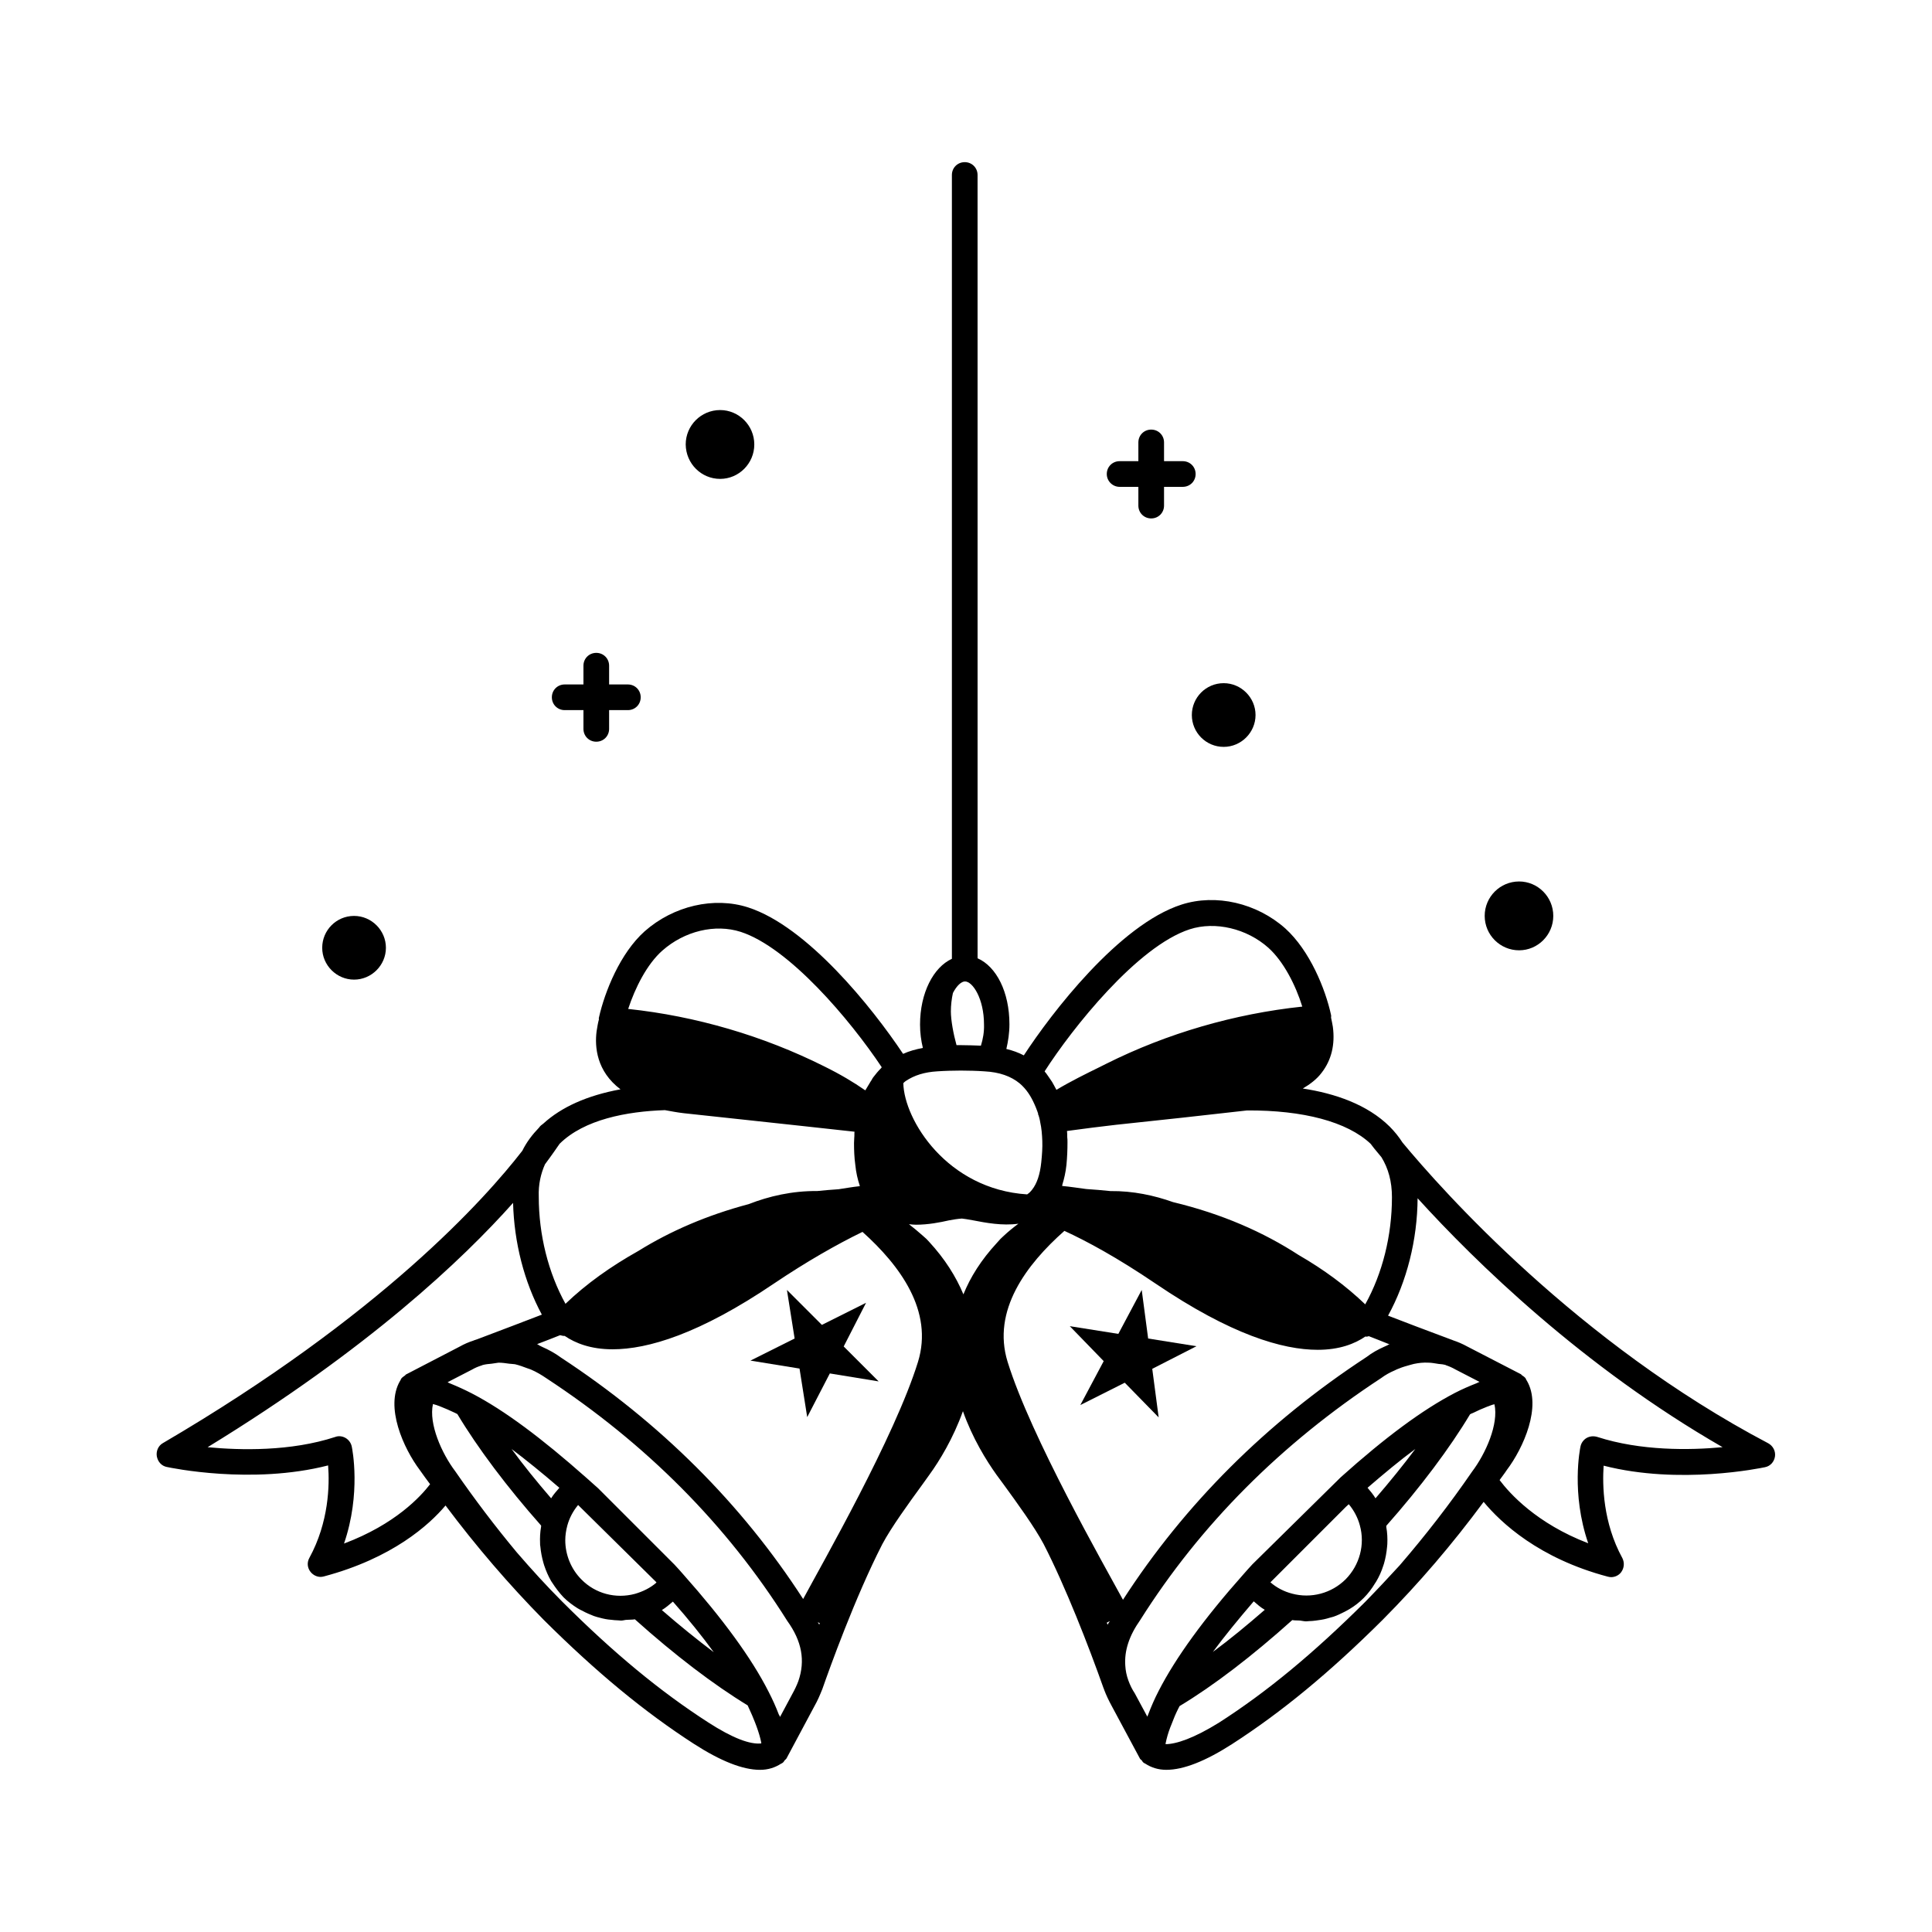 <?xml version="1.0" encoding="UTF-8"?>
<!-- Uploaded to: ICON Repo, www.iconrepo.com, Generator: ICON Repo Mixer Tools -->
<svg fill="#000000" width="800px" height="800px" version="1.1" viewBox="144 144 512 512" xmlns="http://www.w3.org/2000/svg">
 <g>
  <path d="m357.92 519.55 5.992-11.574 12.938 2.109-9.262-9.258 5.926-11.574-11.711 5.856-9.258-9.258 2.039 12.867-11.707 5.856 13.004 2.109z"/>
  <path d="m448.27 498.72-1.703-12.867-6.195 11.641-12.867-2.043 8.988 9.262-6.195 11.641 11.777-5.922 8.984 9.191-1.699-12.871 11.711-5.988z"/>
  <path d="m188.2 532.76c0.953 0.203 22.535 4.766 42.754-0.41 0.41 5.176 0.203 15.047-4.969 24.508-0.68 1.227-0.543 2.656 0.34 3.746 0.68 0.816 1.633 1.293 2.656 1.293 0.273 0 0.613-0.066 0.887-0.137 18.109-4.832 27.844-13.617 32.203-18.789 8.102 10.824 16.816 20.969 26.008 30.297 14.094 14.023 26.758 24.441 39.828 32.883 7.082 4.562 12.938 6.875 17.496 6.875 2.18 0 4.016-0.613 5.582-1.633 0.137-0.066 0.203-0.066 0.273-0.137 0.066-0.066 0.137-0.066 0.203-0.137 0.273-0.203 0.34-0.477 0.543-0.68 0.137-0.137 0.34-0.273 0.41-0.41l7.422-13.891c0.816-1.43 1.43-2.859 2.109-4.562 1.906-5.445 8.645-24.238 15.863-38.332 2.383-4.492 7.082-10.961 10.555-15.727l1.906-2.656c2.723-3.746 6.332-9.668 8.918-16.883 2.519 7.148 6.195 13.07 8.918 16.883l1.906 2.586c3.473 4.766 8.168 11.234 10.555 15.727 5.785 11.234 11.984 27.164 15.93 38.332l0.066 0.066c0 0.066 0 0.137 0.066 0.273 0.543 1.43 1.227 2.859 1.973 4.223l7.488 13.957c0.066 0.203 0.273 0.273 0.41 0.41 0.203 0.203 0.273 0.477 0.543 0.68 0.066 0.066 0.137 0.066 0.203 0.137 0.066 0.066 0.203 0.066 0.273 0.137 1.566 1.02 3.402 1.633 5.582 1.633 4.562 0 10.418-2.316 17.496-6.875 13.07-8.441 25.734-18.859 39.828-32.883 9.668-9.734 18.449-20.016 26.758-31.25 4.562 5.516 14.637 14.977 32.883 19.812 0.273 0.066 0.613 0.137 0.887 0.137 1.02 0 2.043-0.477 2.656-1.293 0.816-1.09 0.953-2.519 0.34-3.746-5.176-9.465-5.309-19.336-4.969-24.508 20.152 5.176 41.734 0.613 42.754 0.41 1.43-0.273 2.449-1.43 2.656-2.859 0.203-1.43-0.543-2.793-1.77-3.473-50.449-26.551-86.398-66.992-96.949-79.723-0.953-1.496-2.109-2.926-3.402-4.223-5.922-5.856-14.5-8.781-23.012-10.078 1.973-1.156 3.746-2.519 4.969-4.152 2.656-3.402 3.609-7.559 2.996-12.188-0.137-0.75-0.273-1.566-0.477-2.449 0-0.203 0.066-0.41 0-0.68-1.496-6.945-5.652-17.09-12.117-22.945-7.559-6.738-18.383-9.258-27.504-6.332-16.543 5.309-34.52 28.801-41.801 39.965-1.43-0.75-2.926-1.293-4.629-1.703 0.477-2.043 0.816-4.223 0.816-6.535 0-8.578-3.473-15.32-8.441-17.496l-0.004-207.58c0-1.906-1.496-3.402-3.402-3.402s-3.402 1.496-3.402 3.402v207.72c-4.902 2.246-8.441 9.055-8.441 17.43 0 2.18 0.273 4.223 0.75 6.195-1.84 0.34-3.609 0.816-5.242 1.566-8.305-12.461-25.461-33.77-41.055-38.809-9.055-2.926-19.812-0.41-27.438 6.332-6.469 5.785-10.555 15.93-12.117 22.875-0.066 0.137 0 0.34 0 0.477-0.273 0.953-0.41 1.906-0.613 3.133-0.543 4.152 0 10.621 6.332 15.387-8.852 1.633-15.66 4.699-20.492 9.121-0.41 0.273-0.816 0.613-1.09 1.02-1.77 1.84-3.336 3.879-4.426 6.129-9.805 12.664-37.445 43.641-95.246 77.477-1.227 0.68-1.84 2.109-1.633 3.473 0.266 1.504 1.285 2.594 2.648 2.863zm144.95 49.09c-4.426-3.336-9.055-7.082-13.754-11.164 1.02-0.613 1.973-1.43 2.926-2.246 4.09 4.625 7.766 9.188 10.828 13.41zm-15.18-18.453c-1.633 1.43-3.609 2.383-5.719 2.996-5.106 1.363-10.484-0.066-14.16-3.812-2.793-2.793-4.289-6.606-4.289-10.418 0-1.293 0.203-2.586 0.543-3.879 0.543-1.973 1.496-3.812 2.859-5.445l20.695 20.426s0 0.066 0.07 0.133zm-27.914-22.328c-3.812-4.426-7.352-8.781-10.484-13.07 3.879 2.926 8.168 6.398 12.664 10.281-0.75 0.883-1.566 1.766-2.18 2.789zm41.598 59.367c-12.664-8.168-24.984-18.312-38.672-32-4.223-4.223-8.168-8.578-12.051-13.07-5.719-6.875-11.098-13.957-16.273-21.445-3.609-4.766-7.082-12.594-5.922-17.836 0.34 0.137 0.613 0.137 0.953 0.273 0.34 0.137 0.68 0.273 1.09 0.41 1.227 0.477 2.449 1.02 3.746 1.633 0.203 0.137 0.477 0.203 0.68 0.34 5.379 8.988 13.207 19.402 22.195 29.547v0.273c-0.273 1.496-0.34 2.996-0.273 4.492 0 0.273 0 0.543 0.066 0.75 0.137 1.496 0.41 2.926 0.816 4.356 0.066 0.203 0.137 0.41 0.203 0.68 0.477 1.43 1.09 2.859 1.84 4.152 0.066 0.137 0.203 0.273 0.273 0.41 0.887 1.363 1.84 2.656 2.996 3.879 1.156 1.156 2.449 2.109 3.746 2.926 0.41 0.273 0.887 0.477 1.293 0.68 0.953 0.543 1.973 0.953 2.996 1.363 0.543 0.203 1.09 0.34 1.633 0.477 1.02 0.273 1.973 0.477 3.062 0.543 0.543 0.066 1.09 0.137 1.703 0.137 0.273 0 0.543 0.066 0.816 0.066 0.543 0 1.09-0.203 1.566-0.203 0.68-0.066 1.43 0 2.109-0.137 10.555 9.465 20.832 17.293 29.887 22.809 0.137 0.273 0.203 0.477 0.34 0.75 0.613 1.293 1.156 2.586 1.633 3.812 0.137 0.34 0.273 0.75 0.41 1.09 0.543 1.496 0.953 2.859 1.227 4.223v0.203c-2.926 0.34-7.555-1.363-14.09-5.582zm19.062-1.43c-0.066-0.203-0.203-0.477-0.34-0.68-0.75-1.973-1.633-3.949-2.723-6.059-4.492-8.852-12.117-19.266-22.469-30.91-0.75-0.887-1.566-1.77-2.449-2.723l-20.219-20.219-3.133-2.793c-11.914-10.555-21.785-17.906-30.297-22.332-1.973-1.02-3.949-1.906-5.785-2.656-0.203-0.066-0.477-0.203-0.68-0.34l6.469-3.336c0.816-0.477 1.633-0.816 2.519-1.09 0.066 0 0.066 0 0.137-0.066 0.066 0 0.137-0.066 0.203-0.066 0.75-0.203 1.566-0.273 2.316-0.34 0.613-0.066 1.227-0.203 1.84-0.273 0.953 0 1.906 0.137 2.859 0.273 0.477 0.066 1.02 0.066 1.496 0.137 1.156 0.273 2.246 0.68 3.336 1.09 0.34 0.137 0.68 0.203 0.953 0.34 1.43 0.613 2.793 1.43 4.086 2.316 26.348 17.293 47.793 38.809 63.793 64.27 3.879 5.379 4.832 10.555 2.926 16-0.41 1.09-0.953 2.246-1.566 3.336zm-64.406-98.789c2.316-0.887 4.289-1.633 6.129-2.383 0.34 0.066 0.68 0.203 1.02 0.203h0.066 0.137c2.793 1.906 6.875 3.539 12.664 3.539 9.328 0 23.012-4.016 42.891-17.496 8.512-5.719 16.477-10.281 23.352-13.617 9.941 8.918 18.859 20.969 14.707 34.449-6.129 19.812-25.395 53.445-30.434 62.84-16.273-25.191-37.922-46.773-64.203-63.996-1.566-1.156-3.199-2.043-4.902-2.793-0.273-0.137-0.543-0.273-0.816-0.41-0.199-0.129-0.336-0.266-0.609-0.336zm2.109-47.656c1.973-2.656 3.269-4.562 3.879-5.445 6.535-6.469 17.836-8.578 27.914-8.918 1.566 0.273 3.199 0.613 5.039 0.816l18.312 1.973c8.988 0.953 18.109 1.973 26.891 2.926-0.066 0.477 0 1.02-0.066 1.566 0 0.477-0.066 0.953-0.066 1.43 0 1.84 0.066 3.812 0.34 5.785 0.203 2.043 0.613 3.812 1.156 5.445 0 0.066 0 0.137 0.066 0.203-1.973 0.203-3.812 0.543-5.652 0.816-1.906 0.137-3.812 0.273-5.652 0.477-6.606-0.066-12.801 1.363-18.18 3.473-11.031 2.926-20.766 7.148-29.207 12.391-7.285 4.086-13.82 8.715-19.336 14.023-4.562-8.238-7.082-18.312-7.082-28.391-0.125-3.262 0.555-6.121 1.645-8.57zm103.96-24.645c1.906-0.137 4.426-0.203 6.262-0.203 1.84 0 4.426 0.066 6.262 0.203 3.949 0.203 7.012 1.293 9.328 3.199 1.84 1.566 2.996 3.473 3.879 5.445 0.273 0.613 0.543 1.227 0.75 1.84 0 0.066 0.066 0.066 0.066 0.137 0 0.203 0.137 0.34 0.203 0.543l-0.066 0.066c0.273 0.68 0.477 1.43 0.613 2.316 0.34 1.496 0.477 3.133 0.543 4.902s-0.066 3.609-0.273 5.652c-0.34 3.269-1.156 5.652-2.449 7.285-0.273 0.34-0.613 0.75-1.02 1.02-0.066 0.066-0.203 0.137-0.273 0.203-21.242-1.363-32.613-19.742-32.816-29.48 0.203-0.203 0.41-0.41 0.613-0.543 2.316-1.566 5.043-2.383 8.379-2.586zm114.85 19.199c0.34 0.477 1.293 1.703 2.859 3.539 1.84 2.996 2.793 6.469 2.793 10.621 0 10.145-2.519 20.219-7.082 28.391-5.106-4.902-11.031-9.258-17.633-13.07-9.328-6.059-20.289-10.895-33.293-14.023-4.969-1.77-10.621-2.996-16.613-2.926-2.043-0.203-4.223-0.41-6.398-0.543-2.109-0.273-4.223-0.613-6.398-0.816 0.066-0.137 0.066-0.273 0.066-0.34 0.477-1.566 0.887-3.269 1.09-5.242 0.203-2.109 0.273-4.086 0.273-5.922 0-0.543 0-1.02-0.066-1.496 0-0.543 0-1.09-0.066-1.566 4.492-0.613 9.328-1.227 12.938-1.633 11.641-1.227 23.555-2.519 34.789-3.812 14.84-0.082 26.547 2.984 32.742 8.84zm4.496 53.375c-0.273 0.137-0.477 0.203-0.75 0.34-1.703 0.75-3.336 1.633-4.832 2.793-26.621 17.43-48.27 39.148-64.543 64.336-4.902-9.055-24.375-43.098-30.57-63.043-4.223-13.617 4.969-25.805 15.047-34.723 5.922 2.723 13.891 7.012 24.238 14.023 19.879 13.48 33.566 17.496 42.891 17.496 5.856 0 9.871-1.633 12.664-3.539 0.066 0 0.137 0.066 0.203 0.066 0.203 0 0.41-0.066 0.68-0.137 1.703 0.68 3.539 1.363 5.516 2.18-0.203 0.004-0.406 0.07-0.543 0.207zm-150.6 74.074c-0.137-0.203-0.273-0.477-0.41-0.68 0.203 0.137 0.41 0.203 0.543 0.273-0.066 0.066-0.133 0.27-0.133 0.406zm29.07-101.51c-0.41-0.477-0.887-0.953-1.703-1.633-1.227-1.09-2.383-2.043-3.609-2.996 0.613 0.066 1.227 0.137 1.84 0.137 3.269 0 6.398-0.613 8.781-1.156 1.02-0.203 2.383-0.41 3.402-0.477 0.273 0 1.906 0.273 2.996 0.477 3.199 0.613 7.691 1.496 11.984 0.887-1.363 1.02-2.723 2.109-4.016 3.336-0.477 0.41-0.953 0.887-1.703 1.77-4.152 4.492-7.012 9.055-8.852 13.617-1.973-4.703-4.902-9.398-9.121-13.961zm47.316 101.51c-0.066-0.203-0.137-0.34-0.203-0.543 0.273-0.137 0.543-0.273 0.816-0.41-0.203 0.273-0.41 0.613-0.613 0.953zm5.516 14.773c-0.477-1.293-0.75-2.656-0.816-3.949-0.273-3.949 1.02-7.898 3.949-12.051 15.93-25.258 37.379-46.773 63.859-64.133 1.09-0.816 2.316-1.496 3.609-2.043 0.34-0.203 0.75-0.34 1.09-0.477 0.953-0.41 1.973-0.68 2.926-0.953 0.34-0.066 0.68-0.203 1.02-0.273 1.293-0.273 2.586-0.41 3.812-0.34 0.953 0 1.84 0.203 2.793 0.34 0.477 0.066 1.02 0.066 1.496 0.203h0.066c0.066 0 0.137 0.066 0.203 0.066s0.066 0 0.137 0.066c0.816 0.273 1.633 0.613 2.586 1.156l6.332 3.269c-0.203 0.066-0.477 0.203-0.75 0.34-1.906 0.75-3.812 1.566-5.785 2.586-8.512 4.426-18.383 11.711-30.23 22.332l-23.422 23.078c-0.75 0.816-1.496 1.633-2.383 2.656-10.418 11.711-17.973 22.125-22.469 30.91-1.09 2.109-1.973 4.152-2.723 6.129-0.066 0.203-0.203 0.477-0.273 0.68l-3.336-6.195c-0.672-1.016-1.215-2.106-1.691-3.398zm65.496-48.27c-0.613-1.02-1.363-1.906-2.109-2.793 4.492-3.879 8.781-7.422 12.664-10.281-3.203 4.289-6.742 8.648-10.555 13.074zm-32.273 27.301c0.953 0.816 1.84 1.633 2.926 2.246-4.699 4.086-9.328 7.898-13.754 11.164 3.066-4.152 6.742-8.645 10.828-13.41zm10.145-2.043c-2.109-0.543-4.086-1.566-5.719-2.996 0 0 0-0.066 0.066-0.066l19.949-19.949 0.75-0.68c1.363 1.633 2.383 3.539 2.926 5.582 1.43 5.106-0.066 10.555-3.746 14.297-3.742 3.742-9.188 5.172-14.227 3.812zm-33.496 39.895v-0.203c0.273-1.363 0.68-2.793 1.227-4.223 0.137-0.34 0.273-0.68 0.41-1.02 0.477-1.293 1.02-2.586 1.703-3.949 0.137-0.203 0.203-0.41 0.34-0.68 9.055-5.445 19.266-13.277 29.887-22.809 0.68 0.137 1.43 0.066 2.109 0.137 0.543 0.066 1.09 0.203 1.566 0.203 0.273 0 0.543-0.066 0.816-0.066 0.543 0 1.09-0.066 1.703-0.137 1.02-0.137 2.043-0.273 2.996-0.543 0.543-0.137 1.09-0.34 1.703-0.477 1.02-0.34 1.973-0.816 2.926-1.293 0.477-0.273 0.953-0.477 1.363-0.75 1.363-0.816 2.586-1.77 3.746-2.926 1.156-1.156 2.18-2.519 2.996-3.879 0.066-0.137 0.203-0.273 0.273-0.41 0.816-1.363 1.43-2.723 1.906-4.223 0.066-0.203 0.137-0.41 0.203-0.613 0.41-1.43 0.68-2.926 0.816-4.426 0-0.273 0.066-0.477 0.066-0.75 0.066-1.496 0-2.996-0.273-4.492v-0.34c8.988-10.145 16.816-20.562 22.195-29.547 0.273-0.137 0.477-0.273 0.75-0.34 1.227-0.613 2.449-1.156 3.676-1.633 0.34-0.137 0.75-0.273 1.09-0.41s0.613-0.203 0.953-0.273c1.156 5.242-2.316 13.07-5.922 17.836-5.992 8.715-12.391 16.953-19.199 24.852-2.996 3.269-5.992 6.469-9.121 9.668-13.754 13.684-26.008 23.828-38.738 32-6.68 4.148-11.375 5.715-14.168 5.715zm147.6-78.703c-8.645 0.816-21.648 1.02-33.223-2.723-0.953-0.273-1.906-0.203-2.793 0.273-0.816 0.477-1.43 1.293-1.633 2.246-0.137 0.613-2.519 12.391 2.043 25.668-13.684-5.242-20.832-13.207-23.488-16.75 0.613-0.887 1.293-1.703 1.906-2.656 4.426-5.856 9.328-16.883 5.309-23.691-0.066-0.066-0.066-0.137-0.137-0.203-0.066-0.066-0.066-0.203-0.137-0.34-0.273-0.41-0.613-0.613-1.02-0.887-0.137-0.066-0.137-0.203-0.273-0.273l-14.23-7.352c-1.227-0.68-2.519-1.227-3.746-1.633-0.066 0-0.137-0.066-0.137-0.066l-0.75-0.273c-6.606-2.449-11.914-4.492-16.34-6.195 4.969-9.055 7.762-20.086 7.828-31.113 15.324 16.883 43.785 44.66 80.82 65.969zm-141.2-137.25c6.738-2.18 15.113-0.203 20.832 4.902 4.016 3.609 7.215 9.871 8.988 15.59-17.973 1.906-35.812 7.082-51.879 15.113l-1.906 0.953c-3.473 1.703-7.625 3.746-11.371 5.992-0.137-0.34-0.41-0.68-0.543-1.02-0.203-0.34-0.41-0.75-0.613-1.09-0.34-0.477-0.68-1.02-1.02-1.496-0.273-0.34-0.477-0.75-0.816-1.09-0.066-0.066-0.066-0.137-0.137-0.203 7.285-11.371 24.578-33.156 38.465-37.652zm-55.348 30.844c-1.77-0.066-3.746-0.137-5.309-0.137h-1.156c-0.816-2.926-1.496-6.606-1.496-8.918 0-1.703 0.203-3.336 0.543-4.902 1.02-1.973 2.246-3.062 3.199-3.062 2.043 0 5.039 4.562 5.039 11.438 0.062 1.973-0.277 3.809-0.82 5.582zm-84.426-25.191c5.856-5.176 13.957-7.148 20.766-4.969 12.801 4.152 28.934 23.215 37.379 35.879-0.066 0.066-0.137 0.203-0.203 0.273-0.75 0.75-1.43 1.566-2.043 2.383-0.273 0.34-0.41 0.75-0.68 1.09-0.41 0.68-0.816 1.363-1.227 2.043-0.066 0.137-0.137 0.203-0.203 0.34-3.133-2.18-6.672-4.289-10.961-6.398-16.066-8.035-33.906-13.277-51.879-15.184 1.836-5.586 4.969-11.848 9.051-15.457zm-39.555 66.855c0.273 10.484 2.926 20.902 7.625 29.617-4.562 1.77-10.145 3.879-17.156 6.535l-0.816 0.273c-0.066 0-0.137 0.066-0.137 0.066-1.293 0.41-2.519 0.953-3.609 1.566l-14.297 7.422c-0.137 0.066-0.137 0.203-0.273 0.273-0.34 0.273-0.75 0.477-1.02 0.887-0.066 0.066-0.066 0.203-0.137 0.34-0.066 0.066-0.066 0.137-0.137 0.203-4.016 6.875 0.887 17.836 5.242 23.625 0.887 1.293 1.77 2.449 2.723 3.746-2.449 3.199-9.191 10.621-22.809 15.727 4.562-13.277 2.18-25.121 2.043-25.734-0.203-0.953-0.816-1.77-1.633-2.246-0.816-0.477-1.84-0.613-2.723-0.273-11.848 3.879-25.191 3.539-33.836 2.723 42.621-26.078 67.605-49.77 80.949-64.75z"/>
  <path d="m440.71 273.02h4.969v4.969c0 1.906 1.496 3.402 3.402 3.402s3.402-1.496 3.402-3.402v-4.969h4.969c1.906 0 3.402-1.496 3.402-3.402s-1.496-3.402-3.402-3.402h-4.969v-4.969c0-1.906-1.496-3.402-3.402-3.402s-3.402 1.496-3.402 3.402v4.969h-4.969c-1.906 0-3.402 1.496-3.402 3.402s1.566 3.402 3.402 3.402z"/>
  <path d="m468.29 341.93c4.629 0 8.441-3.812 8.441-8.441s-3.812-8.441-8.441-8.441c-4.699 0-8.441 3.812-8.441 8.441s3.742 8.441 8.441 8.441z"/>
  <path d="m546.58 395.84c4.969 0 9.055-4.086 9.055-9.121 0-5.039-4.086-9.121-9.055-9.121-5.039 0-9.121 4.086-9.121 9.121 0 5.039 4.086 9.121 9.121 9.121z"/>
  <path d="m293.65 332.19h4.969v4.969c0 1.906 1.496 3.402 3.402 3.402s3.402-1.496 3.402-3.402v-4.969h4.969c1.906 0 3.402-1.496 3.402-3.402s-1.496-3.402-3.402-3.402h-4.969v-4.969c0-1.906-1.496-3.402-3.402-3.402s-3.402 1.496-3.402 3.402v4.969h-4.969c-1.906 0-3.402 1.496-3.402 3.402s1.496 3.402 3.402 3.402z"/>
  <path d="m237.83 403.61c4.629 0 8.441-3.812 8.441-8.441 0-4.629-3.812-8.441-8.441-8.441-4.699 0-8.441 3.812-8.441 8.441-0.004 4.629 3.809 8.441 8.441 8.441z"/>
  <path d="m334.84 270.91c4.969 0 9.055-4.086 9.055-9.121 0-5.039-4.086-9.121-9.055-9.121-5.039 0-9.121 4.086-9.121 9.121 0.066 5.106 4.152 9.121 9.121 9.121z"/>
 </g>
</svg>